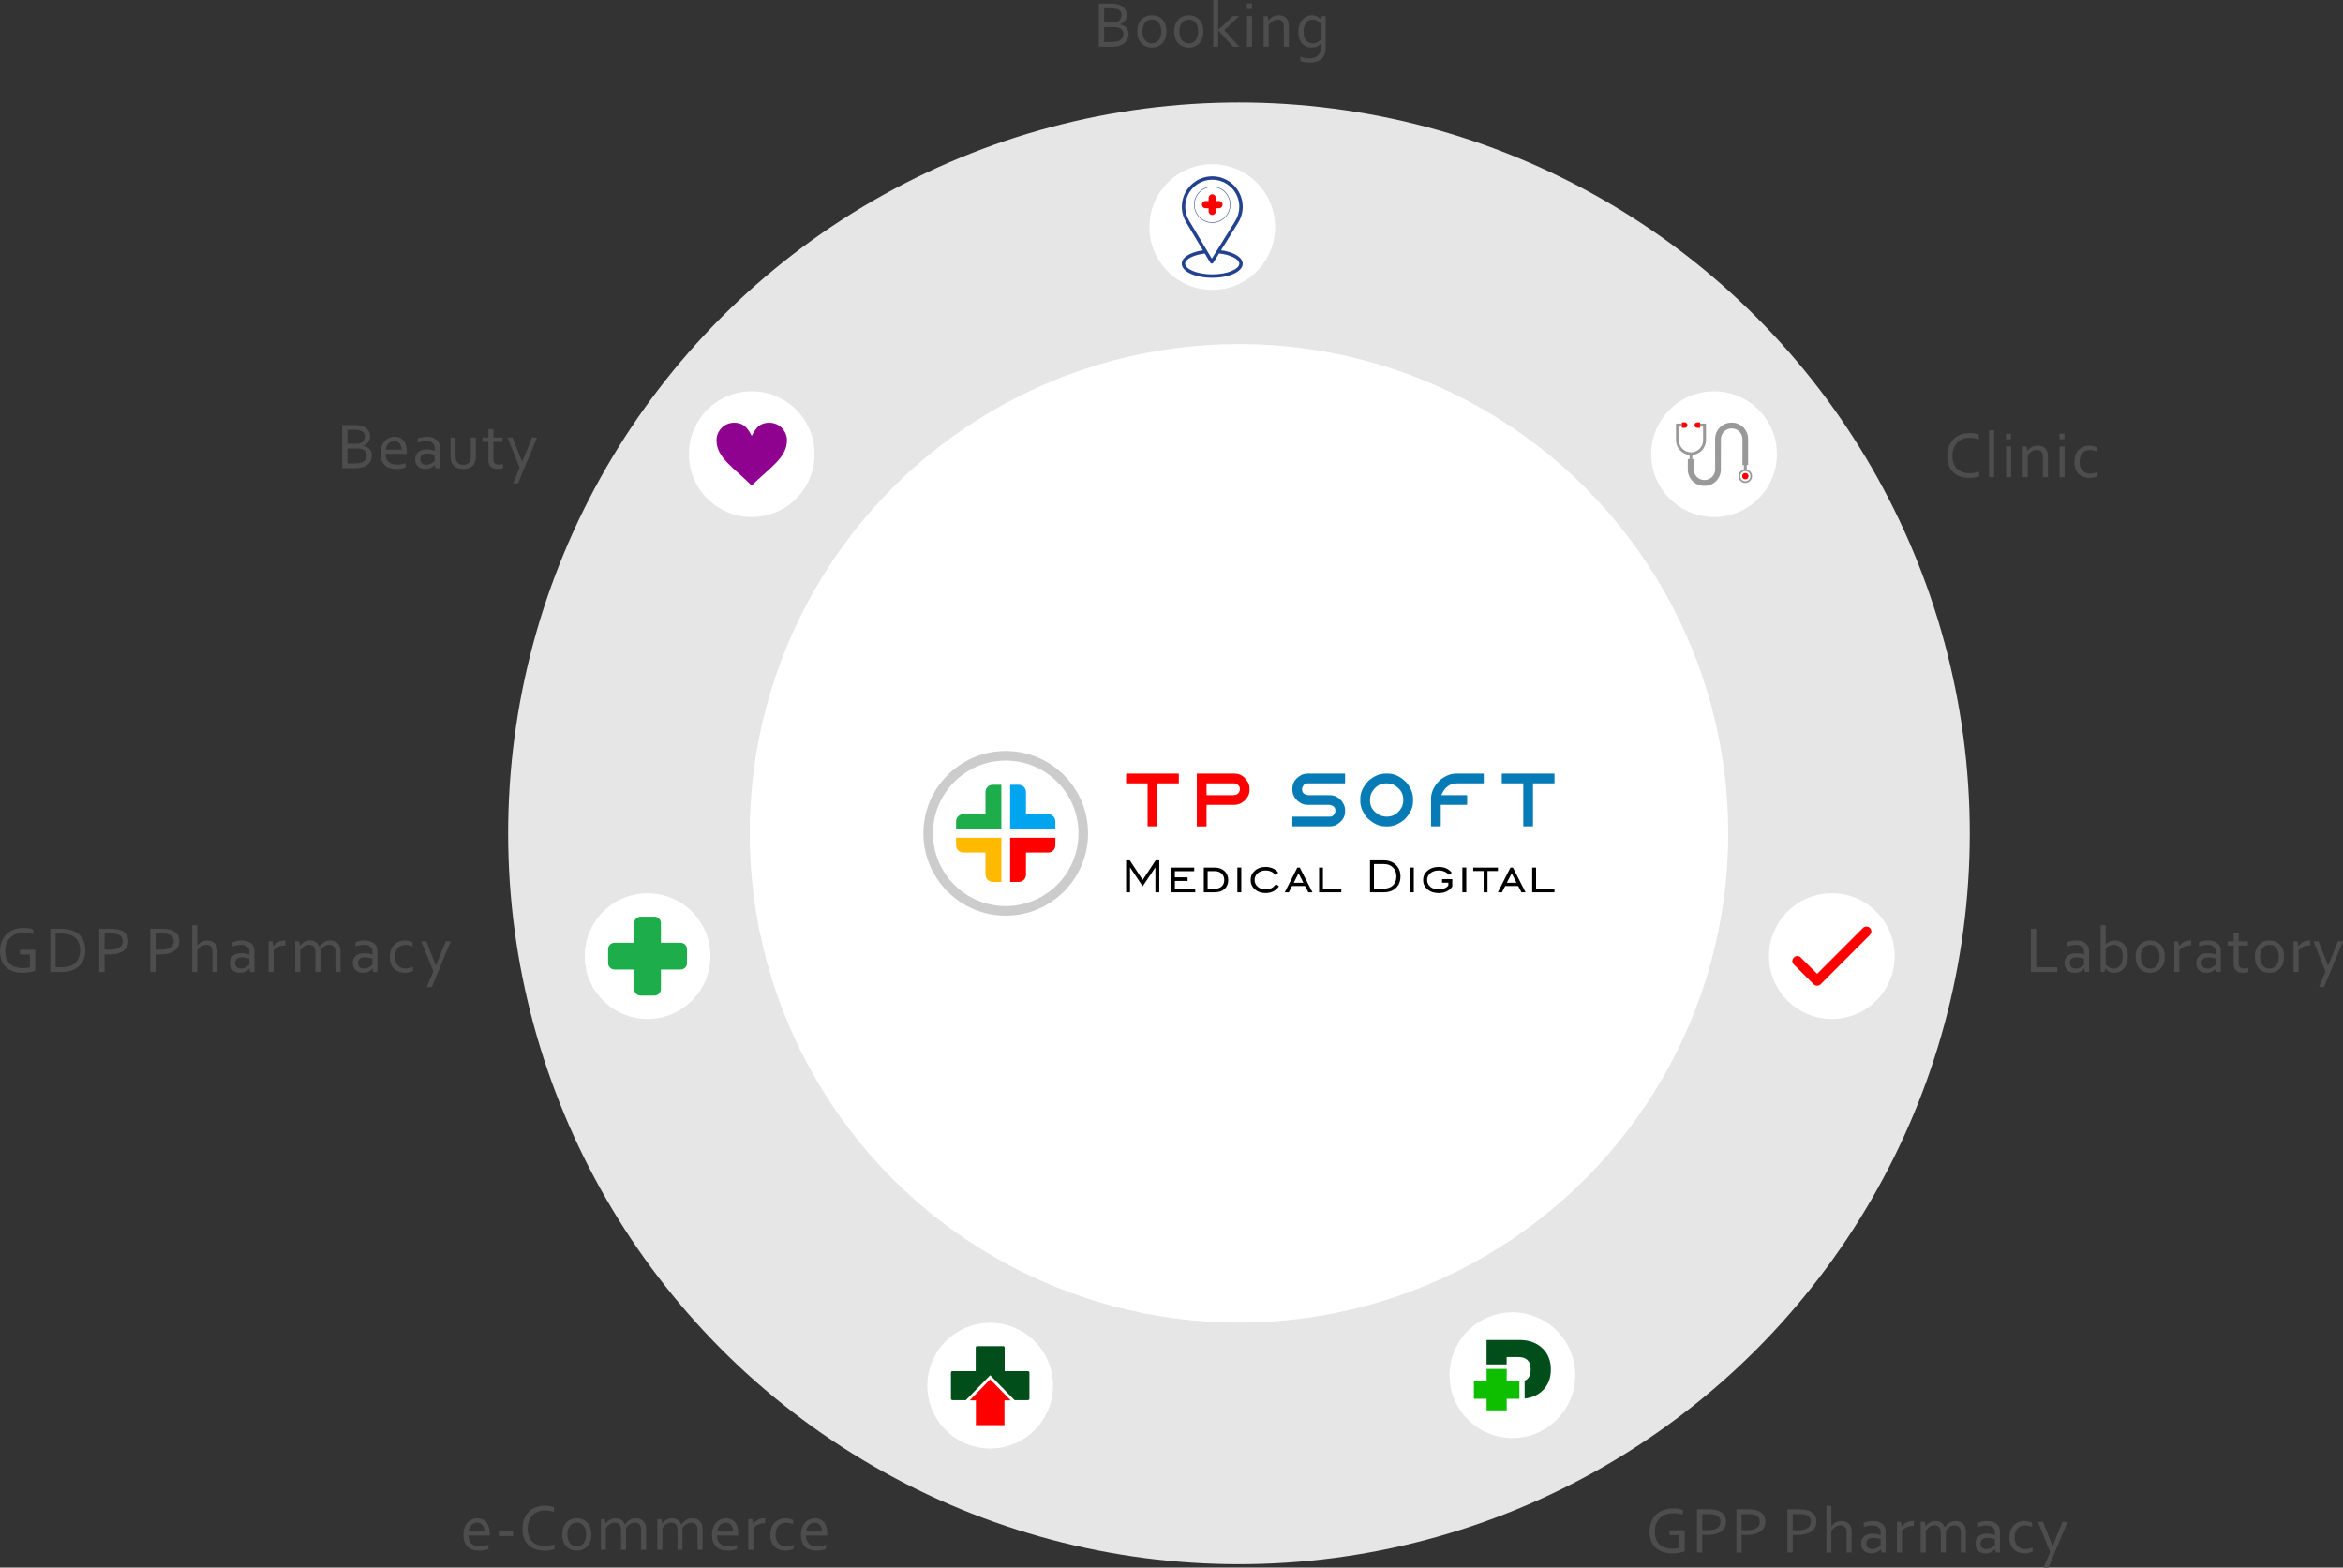 <?xml version="1.0" encoding="UTF-8"?>
<!DOCTYPE svg PUBLIC "-//W3C//DTD SVG 1.1//EN" "http://www.w3.org/Graphics/SVG/1.1/DTD/svg11.dtd">
<!-- Creator: CorelDRAW X7 -->
<svg xmlns="http://www.w3.org/2000/svg" xml:space="preserve" width="819.149mm" height="548.024mm" version="1.1" style="shape-rendering:geometricPrecision; text-rendering:geometricPrecision; image-rendering:optimizeQuality; fill-rule:evenodd; clip-rule:evenodd"
viewBox="0 0 81822 54740"
 xmlns:xlink="http://www.w3.org/1999/xlink">
 <rect x="0" y="0" width="81822" height="54740" fill="#333333" stroke="none"/>
 <defs>
  <style type="text/css">
   <![CDATA[
    .str0 {stroke:#22428F;stroke-width:17.61}
    .fil11 {fill:black}
    .fil5 {fill:#014E1A}
    .fil15 {fill:#01A4EF}
    .fil13 {fill:#067BB5}
    .fil9 {fill:#0EBF00}
    .fil2 {fill:#1DAD4B}
    .fil8 {fill:#22428F}
    .fil7 {fill:#8F028F}
    .fil3 {fill:#999999}
    .fil14 {fill:#CCCCCC}
    .fil0 {fill:#E6E6E6}
    .fil12 {fill:red}
    .fil4 {fill:red}
    .fil16 {fill:#FFB901}
    .fil1 {fill:white}
    .fil10 {fill:#4D4D4D;fill-rule:nonzero}
    .fil6 {fill:red;fill-rule:nonzero}
   ]]>
  </style>
 </defs>
 <g id="Layer_x0020_1">
  <circle class="fil0" cx="43267" cy="29100" r="25521"/>
  <circle class="fil1" cx="43267" cy="29100" r="17086"/>
  <g id="_2425186930256">
   <circle class="fil0" cx="22614" cy="33388" r="2484"/>
   <circle class="fil1" cx="22614" cy="33388" r="2195"/>
   <path class="fil2" d="M22371 32011l486 0c123,0 224,101 224,224l0 686 686 0c124,0 225,101 225,224l0 487c0,123 -101,224 -225,224l-686 0 0 686c0,123 -101,224 -224,224l-486 0c-124,0 -225,-101 -225,-224l0 -686 -686 0c-123,0 -224,-101 -224,-224l0 -487c0,-123 101,-224 224,-224l686 0 0 -686c0,-123 101,-224 225,-224z"/>
  </g>
  <g id="_2425186933008">
   <circle class="fil0" cx="59857" cy="15859" r="2484"/>
   <circle class="fil1" cx="59857" cy="15859" r="2195"/>
   <circle class="fil1" cx="60952" cy="16596" r="132"/>
   <path class="fil3" d="M59368 14898l107 0 0 476c0,233 -189,422 -422,422 -234,0 -423,-189 -423,-422l0 -476 105 0 0 -107 -207 0 0 1 0 106 0 469c0,273 209,497 475,522l0 160 98 0 0 -159c267,-25 476,-249 476,-523l0 -575 -2 0 0 -1 -207 0 0 107z"/>
   <path class="fil4" d="M58929 14845c0,53 -43,94 -94,94l-100 0 0 -189 99 0c52,0 95,43 95,95l0 0z"/>
   <path class="fil4" d="M59175 14845c0,53 42,94 94,94l99 0 0 -189 -99 0c-53,0 -94,43 -94,95l0 0z"/>
   <path class="fil3" d="M60478 14758l-14 0c-314,0 -569,254 -569,569l0 362c0,11 0,22 1,33l0 673c0,203 -165,368 -369,368l-9 0c-204,0 -369,-165 -369,-368l0 -362 -208 0 0 364c0,314 255,570 570,570l15 0c314,0 570,-255 570,-570l0 -273 2 -792c0,-205 166,-371 371,-371l9 0c205,0 371,166 371,371l0 290 0 496 0 121 50 0 0 159c-107,23 -187,118 -187,232 0,131 107,236 237,236 130,0 236,-106 236,-236 1,-114 -79,-209 -185,-232l0 -159 47 0 0 -551 0 -66 0 -296c0,-314 -255,-568 -569,-568z"/>
   <circle class="fil1" cx="60950" cy="16629" r="176"/>
   <circle class="fil4" cx="60950" cy="16629" r="110"/>
  </g>
  <g id="_2425186938736">
   <circle class="fil0" cx="34579" cy="48388" r="2484"/>
   <circle class="fil1" cx="34579" cy="48388" r="2195"/>
   <path class="fil5" d="M34074 48537l0 -1478c0,-27 22,-50 49,-50l912 0c28,0 50,23 50,50l0 1487 -517 -521 -494 512z"/>
   <rect class="fil5" x="33209" y="47883" width="2741" height="1011" rx="49" ry="49"/>
   <polygon class="fil1" points="33727,48896 35432,48896 34580,48024 "/>
   <path class="fil6" d="M34080 49767l0 -865 -216 0 715 -733 716 733 -217 0 0 865 -998 0zm0 -433m-108 -432m249 -367m716 0m250 367m-109 432m-499 433"/>
  </g>
  <g id="_2425186941424">
   <circle class="fil0" cx="26252" cy="15859" r="2484"/>
   <circle class="fil1" cx="26252" cy="15859" r="2195"/>
   <path class="fil7" d="M26866 14761c340,0 616,276 616,615 0,615 -616,965 -1231,1580 -614,-615 -1229,-965 -1229,-1580 0,-339 275,-615 615,-615 307,0 461,154 614,461 154,-307 308,-461 615,-461z"/>
  </g>
  <g id="_2425186940432">
   <circle class="fil0" cx="63972" cy="33388" r="2484"/>
   <circle class="fil1" cx="63972" cy="33388" r="2195"/>
   <path class="fil4" d="M65175 32355c-44,2 -87,20 -118,52l-1599 1599 -567 -566c-162,-169 -412,81 -243,243l688 688c68,67 176,67 244,0l1720 -1721c112,-109 32,-299 -125,-295z"/>
  </g>
  <g id="_2425186941680">
   <circle class="fil0" cx="42334" cy="7928" r="2484"/>
   <circle class="fil1" cx="42334" cy="7928" r="2195"/>
   <path class="fil8" d="M42641 8739l595 -956c2,-3 4,-6 5,-10 103,-167 157,-358 157,-554 0,-586 -477,-1062 -1063,-1062 -586,0 -1063,476 -1063,1062 0,196 55,387 157,555 2,3 3,5 5,8l573 960c-445,63 -738,246 -738,468 0,275 468,490 1065,490 596,0 1064,-215 1064,-490 0,-223 -307,-410 -757,-471zm-1105 -1019c-95,-151 -145,-324 -145,-501 0,-520 424,-943 944,-943 521,0 944,423 944,943 0,177 -50,350 -145,501 -2,3 -4,6 -5,10l-628 1010c-10,15 -12,18 -23,37l-159 255 -777 -1301c-2,-4 -4,-8 -6,-11zm798 1861c-557,0 -946,-196 -946,-371 0,-160 293,-310 686,-357l193 324c11,18 30,29 51,29 0,0 0,0 0,0 21,0 40,-11 51,-28l203 -327c399,43 707,197 707,359 0,175 -388,371 -945,371z"/>
   <circle class="fil1 str0" cx="42334" cy="7146" r="626"/>
   <path class="fil4" d="M42334 6785l0 0c69,0 126,57 126,127l0 108 108 0c70,0 126,57 126,126l0 0c0,69 -56,126 -126,126l-108 0 0 109c0,69 -57,126 -126,126l0 0c-70,0 -127,-57 -127,-126l0 -109 -108 0c-69,0 -126,-57 -126,-126l0 0c0,-69 57,-126 126,-126l108 0 0 -108c0,-70 57,-127 127,-127z"/>
  </g>
  <g id="_2425186944784">
   <circle class="fil0" cx="52815" cy="48022" r="2484"/>
   <circle class="fil1" cx="52815" cy="48022" r="2195"/>
   <path class="fil5" d="M53243 48217c140,-61 210,-192 210,-394 0,-290 -144,-434 -431,-434l-407 0 0 258 -702 0 0 -854 1142 0c345,0 617,99 818,298 191,188 286,433 286,732 0,300 -94,545 -286,733 -163,160 -373,254 -630,283l0 -622z"/>
   <polygon class="fil9" points="51914,47804 52617,47804 52617,48228 53060,48228 53060,48847 52617,48847 52617,49250 51914,49250 51914,48847 51471,48847 51471,48228 51914,48228 "/>
  </g>
  <path class="fil10" d="M68788 15286c-84,0 -163,14 -237,40 -74,27 -138,67 -192,120 -54,53 -97,119 -128,197 -31,79 -47,171 -47,275 0,104 15,194 44,271 28,76 70,139 123,189 53,51 117,88 193,111 75,25 158,37 250,37 26,0 53,-1 81,-4 28,-2 56,-6 85,-11 28,-5 56,-10 83,-16 27,-6 52,-13 73,-20l0 161c-44,17 -96,30 -155,40 -59,9 -119,14 -180,14 -126,0 -238,-17 -335,-53 -97,-35 -178,-85 -244,-151 -66,-65 -116,-145 -150,-239 -34,-95 -51,-202 -51,-322 0,-117 18,-225 54,-324 36,-99 87,-183 155,-254 67,-71 149,-126 245,-166 96,-39 204,-59 324,-59 31,0 63,1 94,4 31,3 60,6 88,11 29,5 55,11 79,17 24,7 45,14 62,22l0 161c-46,-14 -96,-27 -150,-36 -54,-10 -109,-15 -164,-15z"/>
  <polygon id="1" class="fil10" points="69464,16662 69464,15027 69639,15027 69639,16662 "/>
  <path id="2" class="fil10" d="M70056 16662l0 -1073 175 0 0 1073 -175 0zm-5 -1323l0 -194 176 0 0 194 -176 0z"/>
  <path id="3" class="fil10" d="M70806 15738l3 0c19,-25 41,-48 65,-69 23,-21 50,-40 80,-56 29,-17 61,-29 96,-38 35,-9 73,-14 115,-14 49,0 95,7 138,21 43,13 80,35 111,65 32,30 57,70 75,118 19,49 28,108 28,179l0 718 -176 0 0 -690c0,-92 -17,-159 -53,-199 -36,-41 -88,-61 -156,-61 -60,0 -119,16 -175,50 -56,33 -105,79 -145,138l0 762 -176 0 0 -1073 136 0 34 149z"/>
  <path id="4" class="fil10" d="M71923 16662l0 -1073 175 0 0 1073 -175 0zm-5 -1323l0 -194 176 0 0 194 -176 0z"/>
  <path id="5" class="fil10" d="M72963 15561c52,0 102,6 150,17 47,10 87,25 121,45l0 144c-47,-18 -91,-31 -131,-40 -39,-9 -80,-13 -121,-13 -44,0 -88,7 -130,22 -43,14 -82,37 -116,70 -34,33 -61,76 -81,130 -21,54 -32,121 -32,200 0,58 8,112 24,161 15,49 38,91 69,127 30,35 68,64 114,83 46,20 99,30 159,30 44,0 88,-4 132,-14 45,-9 88,-22 130,-39l0 145c-12,8 -29,15 -50,23 -21,7 -43,14 -68,19 -25,6 -51,10 -79,14 -28,3 -56,5 -84,5 -72,0 -140,-11 -205,-33 -64,-21 -120,-55 -169,-100 -48,-46 -86,-103 -114,-172 -27,-69 -41,-151 -41,-246 0,-70 7,-134 22,-191 14,-56 34,-106 60,-148 26,-43 55,-80 90,-110 34,-30 71,-55 109,-74 39,-19 79,-33 120,-42 42,-8 82,-13 121,-13z"/>
  <polygon class="fil10" points="71108,32433 71108,33777 71845,33777 71845,33943 70923,33943 70923,32433 "/>
  <path id="1" class="fil10" d="M72788 33825l-5 0c-14,18 -32,36 -54,54 -22,17 -47,33 -76,47 -29,14 -60,25 -94,33 -34,8 -70,12 -109,12 -52,0 -99,-8 -142,-23 -44,-15 -81,-38 -113,-68 -31,-29 -55,-66 -73,-108 -17,-43 -26,-92 -26,-146 0,-53 10,-101 29,-143 19,-42 46,-78 81,-107 35,-30 76,-52 125,-68 49,-16 103,-24 161,-24 56,1 108,6 155,15 48,9 90,20 127,34l4 0 0 -74c0,-30 -1,-56 -5,-79 -4,-22 -10,-42 -19,-59 -20,-37 -51,-66 -94,-90 -43,-24 -101,-36 -174,-36 -54,0 -105,5 -153,15 -48,10 -95,23 -143,41l0 -146c18,-9 40,-17 64,-25 25,-8 50,-15 77,-20 27,-6 56,-10 86,-13 30,-3 60,-4 91,-4 108,0 196,19 265,57 69,39 119,89 150,153 11,24 19,50 24,79 5,29 7,61 7,96l0 715 -147 0 -19 -118zm-10 -353c-32,-9 -70,-18 -114,-26 -45,-8 -94,-13 -147,-14 -75,0 -133,16 -175,48 -42,32 -63,80 -63,146 0,33 5,62 16,87 10,25 25,46 43,62 18,16 40,28 65,36 26,8 52,12 81,12 38,0 73,-5 105,-16 32,-11 61,-24 86,-39 26,-15 47,-30 65,-46 17,-15 30,-26 38,-35l0 -215z"/>
  <path id="2" class="fil10" d="M74126 33403c0,-85 -10,-154 -30,-207 -20,-53 -46,-95 -76,-124 -32,-30 -65,-51 -100,-62 -36,-11 -71,-17 -106,-17 -55,0 -105,11 -153,34 -48,23 -90,52 -127,88l0 561c10,15 24,30 41,47 17,17 37,33 60,48 24,14 50,27 79,37 29,10 60,15 95,15 52,0 98,-10 137,-30 40,-21 73,-50 99,-87 27,-37 47,-81 61,-133 13,-52 20,-108 20,-170zm183 -14c0,100 -14,186 -41,260 -27,72 -63,133 -107,181 -45,48 -96,83 -153,106 -57,24 -116,35 -177,35 -46,0 -86,-6 -121,-17 -35,-12 -65,-26 -89,-42 -25,-16 -44,-32 -59,-49 -15,-16 -25,-29 -31,-39l-4 0 -37 119 -132 0 0 -1635 176 0 0 663 3 0c39,-40 83,-72 135,-94 51,-23 109,-34 174,-34 30,0 63,3 98,10 35,7 69,18 104,35 34,16 67,38 98,65 32,27 60,61 84,101 24,40 43,88 57,144 14,55 22,119 22,191z"/>
  <path id="3" class="fil10" d="M75416 33408c0,-66 -8,-125 -25,-177 -16,-51 -39,-95 -67,-131 -30,-36 -64,-63 -104,-82 -40,-18 -84,-27 -132,-27 -47,0 -91,9 -131,27 -40,19 -74,46 -104,82 -29,36 -51,80 -68,131 -16,52 -24,111 -24,177 0,66 8,124 24,176 17,51 39,95 69,130 29,36 64,63 104,81 40,19 84,28 132,28 47,0 91,-9 130,-28 40,-18 74,-45 104,-81 28,-35 51,-79 67,-130 17,-52 25,-110 25,-176zm182 0c0,84 -12,161 -36,230 -24,70 -58,129 -102,178 -44,49 -98,87 -160,115 -63,27 -133,40 -210,40 -80,0 -152,-13 -215,-40 -63,-28 -116,-66 -160,-115 -44,-49 -78,-108 -101,-178 -24,-69 -36,-146 -36,-230 0,-85 12,-162 37,-231 24,-70 58,-129 102,-179 44,-49 98,-88 161,-115 62,-27 133,-40 210,-40 79,0 151,13 214,40 64,27 117,66 161,115 43,50 77,109 100,179 24,69 35,146 35,231z"/>
  <path id="4" class="fil10" d="M76518 33014l-13 0c-41,0 -82,4 -122,11 -40,8 -77,19 -112,35 -36,15 -67,34 -95,56 -28,23 -52,50 -71,80l0 747 -176 0 0 -1073 136 0 34 171 4 0c17,-28 38,-54 64,-78 25,-24 53,-45 85,-63 32,-18 66,-32 104,-42 37,-10 77,-15 118,-15 8,0 16,0 24,0 8,0 15,1 20,2l0 169z"/>
  <path id="5" class="fil10" d="M77389 33825l-5 0c-14,18 -32,36 -54,54 -22,17 -47,33 -76,47 -29,14 -60,25 -94,33 -34,8 -70,12 -109,12 -52,0 -99,-8 -143,-23 -43,-15 -80,-38 -112,-68 -31,-29 -55,-66 -73,-108 -17,-43 -26,-92 -26,-146 0,-53 10,-101 29,-143 19,-42 46,-78 81,-107 35,-30 76,-52 125,-68 49,-16 102,-24 161,-24 56,1 108,6 155,15 48,9 90,20 127,34l4 0 0 -74c0,-30 -2,-56 -5,-79 -4,-22 -10,-42 -19,-59 -20,-37 -51,-66 -94,-90 -43,-24 -101,-36 -174,-36 -54,0 -105,5 -153,15 -48,10 -95,23 -143,41l0 -146c18,-9 40,-17 64,-25 25,-8 50,-15 77,-20 27,-6 56,-10 86,-13 30,-3 60,-4 90,-4 109,0 197,19 266,57 69,39 119,89 150,153 11,24 19,50 24,79 5,29 7,61 7,96l0 715 -147 0 -19 -118zm-10 -353c-32,-9 -70,-18 -114,-26 -45,-8 -94,-13 -147,-14 -75,0 -133,16 -175,48 -42,32 -63,80 -63,146 0,33 5,62 16,87 10,25 25,46 43,62 18,16 40,28 65,36 26,8 52,12 81,12 38,0 73,-5 105,-16 32,-11 61,-24 86,-39 26,-15 47,-30 64,-46 18,-15 31,-26 39,-35l0 -215z"/>
  <path id="6" class="fil10" d="M78515 33945c-15,6 -38,12 -69,17 -31,5 -67,8 -110,9 -57,0 -106,-7 -147,-21 -42,-14 -76,-34 -104,-59 -27,-27 -48,-58 -61,-95 -14,-37 -21,-78 -21,-123l0 -652 -207 0 0 -151 207 0 0 -293 176 0 0 293 320 0 0 151 -320 0 0 625c0,25 3,48 11,69 7,21 18,39 34,55 15,15 35,27 59,35 24,9 53,14 87,14 23,0 48,-2 74,-6 25,-4 49,-9 71,-15l0 147z"/>
  <path id="7" class="fil10" d="M79581 33408c0,-66 -8,-125 -25,-177 -16,-51 -39,-95 -67,-131 -30,-36 -64,-63 -104,-82 -40,-18 -84,-27 -132,-27 -47,0 -91,9 -131,27 -40,19 -74,46 -104,82 -29,36 -51,80 -68,131 -16,52 -24,111 -24,177 0,66 8,124 24,176 17,51 39,95 69,130 29,36 64,63 104,81 40,19 84,28 132,28 47,0 91,-9 130,-28 40,-18 74,-45 104,-81 28,-35 51,-79 67,-130 17,-52 25,-110 25,-176zm182 0c0,84 -12,161 -36,230 -24,70 -58,129 -102,178 -44,49 -98,87 -160,115 -63,27 -133,40 -210,40 -80,0 -152,-13 -215,-40 -63,-28 -116,-66 -160,-115 -44,-49 -78,-108 -101,-178 -24,-69 -35,-146 -35,-230 0,-85 11,-162 36,-231 24,-70 58,-129 102,-179 44,-49 98,-88 161,-115 62,-27 133,-40 210,-40 79,0 151,13 214,40 64,27 117,66 161,115 43,50 77,109 100,179 24,69 35,146 35,231z"/>
  <path id="8" class="fil10" d="M80683 33014l-13 0c-41,0 -82,4 -122,11 -40,8 -77,19 -112,35 -36,15 -67,34 -95,56 -28,23 -52,50 -71,80l0 747 -176 0 0 -1073 137 0 33 171 4 0c17,-28 38,-54 64,-78 25,-24 53,-45 85,-63 32,-18 66,-32 104,-42 38,-10 77,-15 118,-15 8,0 16,0 24,0 8,0 15,1 20,2l0 169z"/>
  <polygon id="9" class="fil10" points="80791,32870 80966,32870 81299,33712 81305,33712 81646,32870 81822,32870 81158,34468 80984,34468 81213,33922 "/>
  <path class="fil10" d="M58649 53605l-344 0 0 -167 529 0 0 731c-15,8 -39,16 -69,25 -30,9 -65,17 -104,24 -39,8 -81,14 -126,18 -45,5 -89,7 -133,7 -129,0 -244,-18 -342,-53 -99,-36 -182,-86 -249,-150 -67,-65 -118,-144 -153,-236 -34,-93 -52,-196 -52,-310 0,-124 19,-236 57,-337 38,-100 93,-187 165,-258 72,-72 159,-127 261,-166 102,-39 214,-58 337,-58 33,0 66,1 99,4 33,3 65,7 95,11 30,5 58,11 84,18 25,6 47,13 64,21l0 161c-45,-14 -97,-26 -156,-36 -59,-10 -117,-15 -176,-15 -86,0 -167,13 -245,39 -78,26 -147,65 -206,118 -60,53 -107,119 -143,198 -35,80 -53,173 -53,280 0,104 15,195 44,271 29,76 71,138 125,188 54,50 119,86 195,110 77,24 162,36 256,36 43,0 85,-2 128,-7 42,-4 80,-11 112,-19l0 -448z"/>
  <path id="1" class="fil10" d="M59447 54215l-185 0 0 -1510 419 0c62,0 120,4 173,11 53,8 102,20 146,35 90,33 159,81 205,146 47,64 70,144 70,238 0,76 -15,144 -45,202 -31,59 -75,107 -133,147 -58,39 -128,68 -211,88 -83,20 -177,30 -282,30 -50,0 -103,-2 -157,-6l0 619zm0 -788c25,3 51,5 78,7 27,1 53,2 77,2 86,0 160,-7 221,-20 61,-14 110,-34 148,-59 39,-27 67,-58 84,-95 17,-38 26,-80 26,-127 0,-59 -14,-107 -42,-145 -29,-37 -69,-66 -120,-86 -33,-11 -70,-20 -112,-25 -42,-5 -91,-7 -147,-7l-213 0 0 555z"/>
  <path id="2" class="fil10" d="M60822 54215l-185 0 0 -1510 418 0c63,0 120,4 173,11 54,8 102,20 146,35 91,33 159,81 206,146 46,64 70,144 70,238 0,76 -15,144 -46,202 -30,59 -75,107 -132,147 -58,39 -128,68 -212,88 -83,20 -177,30 -282,30 -50,0 -102,-2 -156,-6l0 619zm0 -788c24,3 51,5 78,7 27,1 52,2 76,2 87,0 160,-7 221,-20 61,-14 111,-34 149,-59 38,-27 66,-58 84,-95 17,-38 25,-80 25,-127 0,-59 -14,-107 -42,-145 -28,-37 -68,-66 -120,-86 -32,-11 -70,-20 -112,-25 -42,-5 -91,-7 -146,-7l-213 0 0 555z"/>
  <path id="3" class="fil10" d="M62604 54215l-185 0 0 -1510 418 0c63,0 120,4 173,11 53,8 102,20 146,35 90,33 159,81 206,146 46,64 69,144 69,238 0,76 -15,144 -45,202 -31,59 -75,107 -133,147 -57,39 -128,68 -211,88 -83,20 -177,30 -282,30 -50,0 -103,-2 -156,-6l0 619zm0 -788c24,3 50,5 77,7 27,1 53,2 77,2 86,0 160,-7 221,-20 61,-14 111,-34 149,-59 38,-27 66,-58 83,-95 18,-38 26,-80 26,-127 0,-59 -14,-107 -42,-145 -28,-37 -68,-66 -120,-86 -33,-11 -70,-20 -112,-25 -42,-5 -91,-7 -146,-7l-213 0 0 555z"/>
  <path id="4" class="fil10" d="M63957 53289l4 0c19,-24 41,-47 65,-69 24,-21 51,-40 80,-55 30,-16 61,-28 95,-37 34,-9 70,-14 110,-14 40,0 81,6 121,17 41,11 79,30 113,58 35,28 63,67 85,116 22,50 32,114 32,192l0 718 -175 0 0 -690c0,-86 -16,-151 -49,-195 -33,-43 -87,-65 -161,-65 -62,0 -120,16 -176,50 -55,33 -103,80 -144,138l0 762 -176 0 0 -1635 176 0 0 709z"/>
  <path id="5" class="fil10" d="M65685 54097l-4 0c-15,18 -33,36 -55,54 -22,17 -47,33 -75,47 -29,14 -61,25 -95,33 -33,8 -70,12 -108,12 -52,0 -100,-8 -143,-23 -44,-16 -81,-38 -112,-68 -32,-30 -56,-66 -73,-109 -18,-42 -26,-91 -26,-145 0,-54 9,-101 28,-143 20,-42 47,-78 81,-107 35,-30 77,-52 125,-68 49,-16 103,-24 161,-24 56,1 108,6 156,15 47,9 89,20 126,34l5 0 0 -75c0,-29 -2,-55 -6,-78 -3,-22 -10,-42 -19,-60 -20,-36 -51,-66 -94,-89 -43,-24 -101,-36 -174,-36 -54,0 -105,5 -153,15 -48,10 -95,23 -142,41l0 -146c17,-9 39,-17 63,-25 25,-8 51,-15 78,-20 27,-6 55,-10 86,-13 30,-3 60,-5 90,-5 108,0 197,20 266,58 69,38 118,89 149,153 11,23 19,50 24,79 5,29 8,61 8,96l0 715 -148 0 -19 -118zm-9 -353c-33,-9 -71,-18 -115,-26 -44,-8 -93,-13 -147,-14 -74,0 -133,16 -175,48 -42,32 -63,80 -63,146 0,33 6,62 16,87 10,25 25,46 44,62 18,16 40,28 65,36 25,8 52,12 80,12 38,0 73,-5 106,-17 32,-10 60,-23 85,-38 26,-16 47,-31 65,-46 18,-15 31,-27 39,-35l0 -215z"/>
  <path id="6" class="fil10" d="M66833 53286l-14 0c-41,0 -82,3 -121,11 -41,8 -78,19 -113,34 -35,16 -67,35 -95,57 -28,23 -51,49 -70,80l0 747 -176 0 0 -1073 136 0 34 171 3 0c18,-28 39,-54 64,-78 25,-24 54,-45 86,-63 31,-18 66,-32 103,-42 38,-10 78,-16 119,-16 8,0 15,0 23,1 8,0 15,1 21,2l0 169z"/>
  <path id="7" class="fil10" d="M67953 54215l-176 0 0 -690c0,-46 -5,-86 -15,-118 -10,-33 -25,-60 -44,-81 -19,-21 -43,-37 -69,-47 -27,-9 -57,-14 -90,-14 -63,0 -120,16 -171,50 -51,33 -97,79 -138,138l0 762 -176 0 0 -1073 136 0 34 149 4 0c19,-25 40,-47 64,-69 22,-21 48,-40 76,-56 29,-16 60,-29 94,-38 34,-9 71,-14 111,-14 80,0 146,20 199,58 53,38 94,91 122,157l5 0c47,-67 102,-120 163,-157 61,-39 131,-58 213,-58 38,0 77,6 119,16 43,11 81,30 117,59 35,28 64,67 88,116 23,50 35,114 35,192l0 718 -176 0 0 -690c0,-46 -5,-86 -15,-118 -11,-33 -25,-60 -44,-81 -19,-21 -42,-37 -69,-47 -26,-9 -56,-14 -89,-14 -62,0 -119,16 -170,50 -52,33 -98,79 -138,138l0 762z"/>
  <path id="8" class="fil10" d="M69675 54097l-4 0c-15,18 -33,36 -55,54 -22,17 -47,33 -75,47 -29,14 -61,25 -95,33 -33,8 -70,12 -108,12 -52,0 -100,-8 -143,-23 -44,-16 -81,-38 -112,-68 -32,-30 -56,-66 -73,-109 -18,-42 -26,-91 -26,-145 0,-54 9,-101 28,-143 20,-42 47,-78 81,-107 35,-30 77,-52 125,-68 49,-16 103,-24 161,-24 56,1 108,6 156,15 47,9 89,20 126,34l5 0 0 -75c0,-29 -2,-55 -6,-78 -3,-22 -10,-42 -19,-60 -20,-36 -51,-66 -94,-89 -43,-24 -101,-36 -174,-36 -54,0 -105,5 -153,15 -48,10 -95,23 -142,41l0 -146c17,-9 39,-17 63,-25 25,-8 51,-15 78,-20 27,-6 55,-10 86,-13 30,-3 60,-5 90,-5 108,0 197,20 266,58 69,38 118,89 149,153 11,23 19,50 24,79 5,29 8,61 8,96l0 715 -148 0 -19 -118zm-9 -353c-33,-9 -71,-18 -115,-26 -44,-8 -93,-13 -147,-14 -74,0 -133,16 -175,48 -42,32 -63,80 -63,146 0,33 6,62 16,87 10,25 25,46 44,62 18,16 40,28 65,36 25,8 52,12 80,12 38,0 73,-5 106,-17 32,-10 60,-23 85,-38 26,-16 47,-31 65,-46 18,-15 31,-27 39,-35l0 -215z"/>
  <path id="9" class="fil10" d="M70694 53114c52,0 102,6 149,17 48,10 88,26 122,45l0 144c-47,-17 -91,-31 -131,-40 -40,-9 -81,-13 -122,-13 -44,0 -87,7 -130,22 -42,14 -81,37 -115,70 -34,33 -61,76 -82,130 -20,54 -31,121 -31,201 0,57 8,111 23,160 16,49 39,91 69,127 31,36 69,64 115,83 46,20 99,30 159,30 44,0 88,-4 132,-13 44,-10 88,-23 130,-40l0 145c-13,8 -30,15 -50,23 -21,7 -44,14 -69,20 -24,5 -51,10 -79,13 -27,3 -55,5 -83,5 -72,0 -141,-11 -205,-33 -64,-21 -121,-55 -169,-100 -48,-45 -86,-102 -114,-172 -28,-69 -42,-151 -42,-246 0,-70 8,-134 22,-191 15,-56 35,-106 61,-148 25,-43 55,-80 89,-110 35,-30 71,-54 110,-74 39,-19 79,-33 120,-41 42,-9 82,-14 121,-14z"/>
  <polygon id="10" class="fil10" points="71169,53142 71345,53142 71677,53984 71684,53984 72025,53142 72201,53142 71537,54740 71363,54740 71592,54194 "/>
  <path class="fil10" d="M16664 53170c-41,0 -78,8 -113,24 -35,16 -65,37 -91,64 -26,27 -47,59 -63,96 -16,36 -26,75 -30,117l550 0c0,-43 -5,-82 -16,-118 -11,-37 -28,-69 -49,-96 -21,-27 -48,-48 -79,-64 -31,-15 -68,-23 -109,-23zm91 826c58,0 111,-5 159,-14 48,-10 95,-23 143,-40l0 145c-39,19 -86,34 -142,45 -57,11 -118,16 -182,16 -77,0 -149,-9 -216,-29 -68,-20 -126,-51 -175,-95 -49,-43 -88,-100 -116,-171 -28,-70 -42,-155 -42,-254 0,-98 14,-183 41,-255 27,-72 63,-132 108,-180 45,-48 97,-84 156,-108 58,-24 120,-36 184,-36 60,0 116,10 168,30 52,20 98,51 136,94 39,43 69,98 91,166 22,68 33,149 33,244 0,9 0,17 0,23 0,7 0,21 -1,44l-742 0c0,68 10,126 31,174 21,47 49,86 85,116 36,29 77,51 125,64 49,14 101,21 156,21z"/>
  <polygon id="1" class="fil10" points="17420,53475 17918,53475 17918,53639 17420,53639 "/>
  <path id="2" class="fil10" d="M20470 53585c0,-66 -8,-125 -24,-177 -16,-51 -39,-95 -68,-131 -29,-36 -63,-63 -104,-82 -40,-18 -84,-27 -131,-27 -47,0 -91,9 -131,27 -40,19 -75,46 -104,82 -29,36 -52,80 -68,131 -16,52 -24,111 -24,177 0,66 8,124 24,176 16,52 39,95 69,131 29,35 64,62 104,80 40,19 84,28 131,28 48,0 91,-9 131,-28 40,-18 74,-45 103,-80 29,-36 52,-79 68,-131 16,-52 24,-110 24,-176zm183 0c0,85 -12,161 -36,230 -24,70 -58,129 -102,178 -45,49 -98,87 -160,115 -63,27 -133,40 -211,40 -80,0 -151,-13 -214,-40 -63,-28 -116,-66 -161,-115 -44,-49 -77,-108 -101,-178 -23,-69 -35,-145 -35,-230 0,-85 12,-162 36,-231 24,-70 59,-129 103,-179 44,-49 97,-87 160,-115 63,-27 134,-40 211,-40 79,0 150,13 214,40 63,28 117,66 160,115 44,50 77,109 101,179 23,69 35,146 35,231z"/>
  <path id="3" class="fil10" d="M21863 54120l-176 0 0 -689c0,-47 -5,-86 -15,-119 -10,-33 -25,-60 -44,-81 -20,-21 -43,-37 -69,-46 -27,-10 -57,-15 -90,-15 -63,0 -120,17 -171,50 -51,34 -97,80 -138,138l0 762 -176 0 0 -1073 136 0 34 150 4 0c19,-25 40,-48 64,-70 22,-21 48,-40 76,-56 29,-16 60,-29 94,-38 34,-9 71,-13 111,-13 80,0 146,19 199,57 53,39 94,91 122,157l5 0c47,-67 102,-119 163,-157 60,-38 131,-57 213,-57 37,0 77,5 119,15 43,11 81,31 117,59 35,28 64,67 87,116 24,50 36,114 36,192l0 718 -176 0 0 -689c0,-47 -5,-86 -15,-119 -11,-33 -25,-60 -44,-81 -19,-21 -42,-37 -69,-46 -26,-10 -56,-15 -89,-15 -62,0 -119,17 -171,50 -51,34 -97,80 -137,138l0 762z"/>
  <path id="4" class="fil10" d="M23835 54120l-176 0 0 -689c0,-47 -5,-86 -15,-119 -10,-33 -25,-60 -44,-81 -20,-21 -43,-37 -69,-46 -27,-10 -57,-15 -91,-15 -62,0 -119,17 -170,50 -52,34 -97,80 -138,138l0 762 -176 0 0 -1073 136 0 34 150 3 0c20,-25 41,-48 64,-70 23,-21 49,-40 77,-56 29,-16 60,-29 94,-38 34,-9 71,-13 111,-13 79,0 146,19 199,57 53,39 94,91 122,157l5 0c47,-67 102,-119 162,-157 61,-38 132,-57 214,-57 37,0 77,5 119,15 42,11 81,31 116,59 36,28 65,67 88,116 24,50 35,114 35,192l0 718 -175 0 0 -689c0,-47 -5,-86 -15,-119 -11,-33 -25,-60 -44,-81 -20,-21 -42,-37 -69,-46 -27,-10 -56,-15 -89,-15 -62,0 -119,17 -171,50 -51,34 -97,80 -137,138l0 762z"/>
  <path id="5" class="fil10" d="M25345 53170c-41,0 -78,8 -113,24 -35,16 -65,37 -91,64 -26,27 -47,59 -63,96 -16,36 -26,75 -30,117l550 0c0,-43 -5,-82 -16,-118 -11,-37 -28,-69 -49,-96 -21,-27 -48,-48 -79,-64 -31,-15 -68,-23 -109,-23zm92 826c57,0 110,-5 158,-14 48,-10 96,-23 143,-40l0 145c-39,19 -86,34 -142,45 -57,11 -117,16 -182,16 -77,0 -149,-9 -216,-29 -68,-20 -126,-51 -175,-95 -49,-43 -88,-100 -116,-171 -28,-70 -42,-155 -42,-254 0,-98 14,-183 41,-255 27,-72 63,-132 108,-180 45,-48 97,-84 156,-108 58,-24 120,-36 184,-36 60,0 116,10 168,30 53,20 98,51 136,94 39,43 69,98 91,166 22,68 33,149 33,244 0,9 0,17 0,23 0,7 0,21 -1,44l-742 0c0,68 10,126 31,174 21,47 49,86 85,116 36,29 77,51 125,64 49,14 101,21 157,21z"/>
  <path id="6" class="fil10" d="M26723 53191l-14 0c-41,0 -82,4 -122,11 -40,8 -77,19 -112,35 -35,15 -67,34 -95,56 -28,23 -52,50 -70,81l0 746 -176 0 0 -1073 136 0 34 171 3 0c18,-28 39,-54 64,-78 25,-24 54,-45 85,-63 32,-18 67,-32 104,-42 38,-10 78,-15 119,-15 7,0 15,0 23,0 8,0 15,1 21,2l0 169z"/>
  <path id="7" class="fil10" d="M27424 53020c52,0 102,5 149,16 48,11 88,26 122,45l0 145c-47,-18 -91,-32 -131,-41 -40,-8 -80,-13 -122,-13 -44,0 -87,8 -130,22 -42,14 -81,38 -115,70 -34,33 -61,76 -81,130 -21,54 -32,121 -32,201 0,58 8,111 23,160 16,49 39,91 69,127 31,36 69,64 115,84 46,20 99,30 159,30 44,0 88,-5 132,-14 45,-10 88,-23 130,-40l0 145c-13,8 -30,15 -50,23 -21,7 -44,14 -69,20 -24,5 -50,10 -79,13 -27,4 -55,5 -83,5 -72,0 -141,-11 -205,-33 -64,-21 -121,-55 -169,-100 -48,-45 -86,-102 -114,-172 -28,-69 -41,-151 -41,-246 0,-70 7,-134 22,-190 14,-57 34,-106 60,-149 26,-43 55,-80 90,-110 34,-30 70,-54 109,-74 39,-19 79,-33 120,-41 42,-9 82,-13 121,-13z"/>
  <path id="8" class="fil10" d="M28451 53170c-41,0 -78,8 -113,24 -35,16 -65,37 -91,64 -26,27 -47,59 -63,96 -16,36 -26,75 -30,117l550 0c0,-43 -5,-82 -16,-118 -11,-37 -28,-69 -49,-96 -21,-27 -48,-48 -79,-64 -31,-15 -68,-23 -109,-23zm91 826c58,0 111,-5 159,-14 48,-10 95,-23 143,-40l0 145c-39,19 -86,34 -142,45 -57,11 -118,16 -182,16 -77,0 -149,-9 -217,-29 -67,-20 -125,-51 -175,-95 -49,-43 -87,-100 -115,-171 -28,-70 -42,-155 -42,-254 0,-98 14,-183 41,-255 27,-72 63,-132 108,-180 45,-48 97,-84 156,-108 58,-24 120,-36 184,-36 60,0 116,10 168,30 52,20 98,51 136,94 39,43 69,98 91,166 22,68 33,149 33,244 0,9 0,17 0,23 0,7 0,21 -1,44l-742 0c0,68 10,126 31,174 21,47 49,86 85,116 35,29 77,51 125,64 48,14 100,21 156,21z"/>
  <path id="9" class="fil10" d="M19032 52745c-85,0 -164,13 -238,40 -73,26 -137,66 -192,119 -53,53 -96,119 -127,198 -32,78 -47,170 -47,275 0,104 14,193 43,270 29,76 70,140 123,190 54,50 118,87 193,111 75,24 159,36 251,36 25,0 52,-1 80,-4 28,-2 57,-6 85,-11 29,-4 57,-10 84,-16 27,-6 51,-13 72,-20l0 161c-44,18 -96,31 -154,40 -59,10 -119,14 -181,14 -126,0 -237,-17 -334,-52 -98,-35 -179,-86 -245,-151 -66,-66 -115,-146 -149,-240 -34,-95 -51,-202 -51,-321 0,-118 18,-226 53,-325 36,-98 88,-183 155,-254 68,-71 149,-126 245,-165 97,-40 205,-60 324,-60 32,0 63,1 94,4 31,3 61,7 89,11 28,5 54,11 79,18 23,7 44,14 62,21l0 161c-46,-14 -96,-26 -150,-36 -55,-9 -109,-14 -164,-14z"/>
  <path class="fil10" d="M1043 33333l-345 0 0 -167 530 0 0 731c-16,8 -39,16 -69,25 -31,9 -66,17 -105,24 -39,8 -81,14 -126,18 -45,5 -89,7 -132,7 -130,0 -244,-18 -343,-53 -99,-35 -182,-86 -249,-150 -67,-65 -117,-144 -152,-236 -35,-93 -52,-196 -52,-310 0,-123 19,-236 57,-337 38,-100 93,-186 165,-258 72,-71 158,-127 261,-166 101,-38 214,-58 336,-58 34,0 67,1 100,4 33,3 65,7 95,11 30,5 58,11 83,18 26,7 47,14 65,21l0 161c-45,-14 -97,-26 -156,-36 -59,-10 -118,-15 -176,-15 -86,0 -168,14 -246,39 -78,26 -147,66 -206,118 -59,53 -107,119 -142,198 -36,80 -53,173 -53,280 0,104 14,195 44,271 29,76 71,139 124,188 54,50 119,87 196,111 76,23 161,35 255,35 43,0 86,-2 128,-7 43,-4 80,-11 113,-19l0 -448z"/>
  <path id="1" class="fil10" d="M2981 33181c0,89 -11,172 -33,249 -21,78 -55,147 -98,209 -44,62 -100,116 -165,161 -66,45 -143,80 -231,105 -50,14 -105,24 -164,30 -58,6 -122,8 -190,8l-342 0 0 -1510 345 0c69,0 132,3 191,9 58,6 113,15 163,30 88,25 165,59 231,104 66,44 121,96 164,157 43,61 75,129 97,204 21,76 32,157 32,244zm-183 0c0,-144 -32,-262 -96,-352 -64,-90 -155,-154 -275,-192 -46,-14 -97,-24 -153,-29 -57,-5 -120,-8 -191,-8l-140 0 0 1177 140 0c71,0 134,-3 191,-8 56,-5 107,-15 153,-29 120,-38 211,-104 275,-197 64,-94 96,-215 96,-362z"/>
  <path id="2" class="fil10" d="M3651 33943l-185 0 0 -1510 419 0c62,0 120,4 173,12 53,7 102,19 146,35 90,32 159,81 205,145 47,64 70,144 70,238 0,76 -15,144 -45,202 -31,59 -75,108 -133,147 -58,39 -128,68 -211,89 -83,20 -177,30 -282,30 -50,0 -103,-3 -157,-7l0 619zm0 -788c25,3 51,5 78,7 27,1 53,2 77,2 86,0 160,-7 221,-20 61,-14 110,-33 148,-59 39,-27 67,-58 84,-95 17,-38 26,-80 26,-127 0,-59 -14,-107 -42,-145 -29,-37 -69,-66 -120,-85 -33,-12 -70,-21 -112,-26 -42,-5 -91,-7 -147,-7l-213 0 0 555z"/>
  <path id="3" class="fil10" d="M5433 33943l-185 0 0 -1510 419 0c62,0 120,4 173,12 53,7 101,19 146,35 90,32 159,81 205,145 47,64 70,144 70,238 0,76 -15,144 -45,202 -31,59 -75,108 -133,147 -58,39 -128,68 -211,89 -83,20 -177,30 -282,30 -51,0 -103,-3 -157,-7l0 619zm0 -788c25,3 51,5 78,7 27,1 52,2 77,2 86,0 160,-7 221,-20 60,-14 110,-33 148,-59 39,-27 67,-58 84,-95 17,-38 26,-80 26,-127 0,-59 -15,-107 -43,-145 -28,-37 -68,-66 -120,-85 -32,-12 -69,-21 -111,-26 -42,-5 -91,-7 -147,-7l-213 0 0 555z"/>
  <path id="4" class="fil10" d="M6889 33018l3 0c20,-25 41,-48 66,-70 23,-21 50,-40 80,-55 29,-16 61,-28 94,-37 34,-9 71,-13 110,-13 40,0 81,5 122,16 40,11 78,30 113,58 34,28 63,67 84,116 22,50 33,114 33,192l0 718 -176 0 0 -689c0,-87 -16,-152 -49,-196 -33,-43 -86,-65 -161,-65 -61,0 -120,17 -175,50 -56,34 -104,80 -144,138l0 762 -176 0 0 -1635 176 0 0 710z"/>
  <path id="5" class="fil10" d="M8718 33825l-4 0c-15,18 -33,36 -54,54 -22,17 -48,33 -76,47 -29,14 -60,25 -94,33 -34,8 -70,12 -109,12 -52,0 -100,-8 -143,-23 -43,-15 -81,-38 -112,-68 -31,-29 -56,-66 -73,-108 -17,-43 -26,-92 -26,-146 0,-53 9,-101 29,-143 19,-42 46,-78 81,-107 34,-30 76,-52 125,-68 48,-16 102,-24 161,-24 56,1 107,6 155,15 47,9 89,20 126,34l5 0 0 -74c0,-30 -2,-56 -6,-79 -3,-22 -10,-42 -19,-59 -19,-37 -51,-66 -94,-90 -42,-24 -100,-36 -173,-36 -54,0 -106,5 -154,15 -47,10 -95,23 -142,41l0 -146c18,-9 39,-17 63,-25 25,-8 51,-15 78,-20 27,-6 55,-10 86,-13 30,-3 60,-4 90,-4 108,0 197,19 266,57 69,39 119,89 149,153 11,24 19,50 24,79 5,29 8,61 8,96l0 715 -147 0 -20 -118zm-9 -353c-32,-9 -70,-18 -115,-26 -44,-8 -93,-13 -147,-14 -74,0 -132,16 -174,48 -42,32 -63,80 -63,146 0,33 5,62 15,87 11,25 25,46 44,62 18,16 40,28 65,36 25,8 52,12 81,12 37,0 72,-5 105,-16 32,-11 61,-24 86,-39 25,-15 46,-30 64,-46 18,-15 31,-26 39,-35l0 -215z"/>
  <path id="6" class="fil10" d="M9968 33014l-14 0c-41,0 -82,4 -121,11 -40,8 -78,19 -113,35 -35,15 -67,34 -95,56 -28,23 -51,50 -70,80l0 747 -176 0 0 -1073 136 0 34 171 3 0c18,-28 39,-54 64,-78 26,-24 54,-45 86,-63 31,-18 66,-32 103,-42 38,-10 78,-15 119,-15 8,0 15,0 23,0 8,0 15,1 21,2l0 169z"/>
  <path id="7" class="fil10" d="M11190 33943l-176 0 0 -689c0,-47 -5,-86 -15,-119 -10,-33 -25,-60 -44,-81 -20,-21 -43,-37 -69,-46 -27,-10 -57,-15 -90,-15 -63,0 -120,17 -171,50 -51,34 -97,79 -138,138l0 762 -176 0 0 -1073 136 0 34 150 4 0c19,-25 40,-48 64,-70 22,-21 48,-40 76,-56 29,-16 60,-29 94,-38 34,-9 71,-13 111,-13 80,0 146,19 199,57 53,39 94,91 122,157l5 0c47,-67 102,-120 163,-157 60,-38 131,-57 213,-57 38,0 77,5 119,15 43,11 81,31 117,59 35,28 64,67 87,116 24,50 36,114 36,192l0 718 -176 0 0 -689c0,-47 -5,-86 -15,-119 -11,-33 -25,-60 -44,-81 -19,-21 -42,-37 -69,-46 -26,-10 -56,-15 -89,-15 -62,0 -119,17 -171,50 -51,34 -97,79 -137,138l0 762z"/>
  <path id="8" class="fil10" d="M13014 33825l-4 0c-15,18 -33,36 -55,54 -22,17 -47,33 -76,47 -29,14 -60,25 -94,33 -34,8 -70,12 -108,12 -52,0 -100,-8 -143,-23 -44,-15 -81,-38 -113,-68 -31,-29 -55,-66 -72,-108 -18,-43 -27,-92 -27,-146 0,-53 10,-101 29,-143 20,-42 47,-78 81,-107 35,-30 77,-52 125,-68 49,-16 103,-24 161,-24 56,1 108,6 156,15 47,9 89,20 126,34l5 0 0 -74c0,-30 -2,-56 -6,-79 -4,-22 -10,-42 -19,-59 -20,-37 -51,-66 -94,-90 -43,-24 -101,-36 -174,-36 -54,0 -105,5 -153,15 -48,10 -95,23 -143,41l0 -146c18,-9 40,-17 64,-25 25,-8 50,-15 77,-20 27,-6 56,-10 86,-13 30,-3 61,-4 91,-4 108,0 197,19 266,57 69,39 118,89 149,153 11,24 19,50 24,79 5,29 7,61 7,96l0 715 -147 0 -19 -118zm-9 -353c-33,-9 -71,-18 -115,-26 -45,-8 -94,-13 -147,-14 -75,0 -133,16 -175,48 -42,32 -63,80 -63,146 0,33 5,62 16,87 10,25 25,46 43,62 19,16 40,28 66,36 25,8 52,12 80,12 38,0 73,-5 105,-16 32,-11 61,-24 86,-39 26,-15 47,-30 65,-46 17,-15 30,-26 39,-35l0 -215z"/>
  <path id="9" class="fil10" d="M14135 32843c52,0 101,5 149,16 47,11 88,26 122,45l0 144c-48,-17 -91,-31 -131,-40 -40,-8 -81,-13 -122,-13 -44,0 -87,8 -130,22 -43,14 -81,38 -115,70 -34,33 -62,76 -82,130 -21,54 -31,121 -31,201 0,58 7,111 23,160 15,49 38,91 69,127 30,36 69,64 114,83 46,21 99,31 160,31 43,0 87,-5 132,-14 44,-10 88,-23 130,-40l0 145c-13,8 -30,15 -50,23 -21,7 -44,14 -69,20 -25,5 -51,10 -79,13 -28,4 -56,5 -84,5 -72,0 -140,-11 -204,-33 -65,-21 -121,-55 -169,-100 -48,-45 -87,-102 -114,-172 -28,-69 -42,-151 -42,-246 0,-70 7,-134 22,-190 15,-57 35,-106 61,-149 25,-43 55,-80 89,-110 34,-30 71,-54 109,-74 39,-19 79,-33 121,-41 41,-9 81,-13 121,-13z"/>
  <polygon id="10" class="fil10" points="14712,32870 14888,32870 15220,33712 15226,33712 15567,32870 15743,32870 15080,34468 14905,34468 15135,33922 "/>
  <path class="fil10" d="M12682 15571c46,7 88,20 126,37 37,19 69,42 96,70 26,28 47,61 61,100 15,39 22,83 22,133 0,35 -5,72 -16,111 -10,38 -27,76 -52,112 -24,37 -55,70 -94,101 -40,31 -88,56 -146,76 -45,15 -94,25 -149,31 -54,6 -119,9 -195,9l-386 0 0 -1510 372 0c34,0 65,0 93,2 28,1 54,3 77,5 23,2 45,5 65,8 20,4 39,8 57,12 47,13 89,30 128,53 38,22 71,48 98,80 26,30 47,65 62,104 14,40 21,83 21,128 0,37 -4,73 -13,107 -8,34 -22,65 -42,93 -19,29 -43,55 -74,77 -31,23 -68,42 -111,57l0 4zm-269 -76c36,0 67,-1 93,-5 27,-3 50,-8 71,-15 57,-19 98,-48 124,-88 25,-40 38,-87 38,-141 0,-56 -13,-101 -40,-137 -27,-35 -69,-61 -127,-79 -29,-8 -62,-14 -99,-17 -38,-4 -82,-5 -133,-5l-206 0 0 487 279 0zm-279 167l0 523 222 0c52,0 101,-3 146,-8 45,-5 84,-12 115,-23 35,-11 64,-25 88,-43 24,-18 43,-37 58,-59 15,-21 25,-44 32,-67 6,-24 9,-49 9,-74 0,-28 -3,-55 -10,-80 -7,-25 -18,-48 -33,-67 -16,-20 -36,-38 -61,-53 -25,-15 -56,-26 -94,-34 -23,-6 -48,-9 -77,-12 -29,-2 -65,-3 -108,-3l-287 0z"/>
  <path id="1" class="fil10" d="M13771 15401c-41,0 -79,8 -114,24 -34,15 -65,37 -91,64 -26,27 -47,59 -63,95 -16,37 -26,76 -30,117l551 0c0,-42 -6,-81 -17,-118 -11,-36 -27,-68 -49,-95 -21,-28 -47,-49 -79,-64 -31,-16 -67,-23 -108,-23zm91 825c58,0 111,-4 158,-14 48,-9 96,-22 143,-39l0 145c-38,19 -86,33 -142,45 -57,10 -117,16 -182,16 -77,0 -149,-10 -216,-29 -68,-20 -126,-52 -175,-95 -49,-44 -88,-101 -116,-171 -27,-71 -41,-155 -41,-255 0,-98 13,-182 40,-254 28,-72 63,-132 108,-180 46,-48 98,-85 156,-108 59,-25 120,-37 184,-37 60,0 116,10 168,30 53,20 98,52 136,95 39,43 69,98 91,166 22,68 34,149 34,244 0,9 0,16 0,23 0,7 -1,21 -2,44l-741 0c0,68 10,126 30,173 21,48 49,87 85,116 36,30 78,51 126,65 48,13 100,20 156,20z"/>
  <path id="2" class="fil10" d="M15188 16232l-4 0c-15,19 -33,37 -54,54 -22,18 -48,33 -76,47 -29,15 -60,25 -94,34 -34,8 -71,12 -109,12 -52,0 -100,-8 -143,-23 -44,-16 -81,-38 -112,-68 -31,-30 -56,-66 -73,-109 -17,-43 -26,-91 -26,-145 0,-54 9,-101 29,-143 19,-42 46,-78 81,-108 34,-29 76,-52 124,-67 49,-16 103,-24 162,-24 55,1 107,6 155,15 47,9 89,20 126,34l5 0 0 -75c0,-29 -2,-55 -6,-78 -3,-22 -10,-42 -19,-60 -19,-36 -51,-66 -94,-90 -43,-23 -100,-35 -174,-35 -54,0 -105,5 -153,15 -47,10 -95,23 -142,40l0 -145c17,-9 39,-17 63,-25 25,-8 51,-15 78,-20 27,-6 55,-10 86,-13 30,-3 60,-5 90,-5 108,0 197,20 266,58 69,38 119,89 149,152 11,24 19,51 24,80 5,29 8,61 8,95l0 716 -148 0 -19 -119zm-9 -352c-32,-10 -71,-18 -115,-26 -44,-9 -93,-13 -147,-14 -74,0 -132,16 -174,47 -42,32 -64,81 -64,147 0,33 6,62 16,87 11,25 25,45 44,62 18,16 40,28 65,36 25,8 52,12 80,12 38,0 73,-6 106,-17 32,-11 61,-24 86,-39 25,-15 46,-30 64,-45 18,-15 31,-27 39,-35l0 -215z"/>
  <path id="3" class="fil10" d="M16174 16379c-56,0 -106,-6 -151,-18 -44,-12 -84,-29 -117,-51 -34,-22 -62,-48 -86,-78 -23,-31 -41,-64 -55,-101 -11,-27 -18,-56 -23,-89 -4,-32 -7,-67 -7,-106l0 -658 176 0 0 658c0,59 8,109 24,149 18,45 47,81 88,107 40,26 92,39 154,39 66,0 120,-14 160,-43 41,-29 70,-67 87,-116 13,-36 19,-82 19,-136l0 -658 176 0 0 660c0,35 -2,69 -6,101 -5,31 -11,60 -20,86 -14,37 -32,71 -56,102 -24,31 -53,58 -88,81 -35,22 -75,40 -121,52 -45,13 -97,19 -154,19z"/>
  <path id="4" class="fil10" d="M17567 16353c-15,6 -38,12 -69,17 -31,5 -67,8 -111,9 -56,0 -105,-7 -146,-21 -42,-14 -76,-34 -104,-60 -27,-26 -48,-57 -62,-94 -13,-37 -20,-78 -20,-123l0 -653 -207 0 0 -150 207 0 0 -294 176 0 0 294 320 0 0 150 -320 0 0 626c0,24 3,47 10,69 7,20 19,39 34,54 16,16 35,28 60,36 24,9 52,13 86,13 24,0 49,-2 74,-6 26,-3 50,-8 72,-14l0 147z"/>
  <polygon id="5" class="fil10" points="17724,15278 17899,15278 18232,16119 18238,16119 18579,15278 18755,15278 18091,16876 17917,16876 18146,16330 "/>
  <path class="fil10" d="M39107 855c46,7 88,20 126,37 37,18 69,41 96,70 26,28 47,61 61,100 14,39 22,83 22,132 0,35 -6,72 -16,111 -10,39 -27,77 -52,113 -24,37 -56,70 -95,101 -39,31 -87,56 -145,75 -45,16 -95,26 -149,32 -54,6 -119,9 -195,9l-387 0 0 -1510 373 0c34,0 65,0 93,1 28,2 54,3 77,6 23,2 45,5 65,8 20,3 39,8 57,12 47,13 89,30 128,53 38,22 71,48 97,79 27,31 48,66 62,105 15,40 22,82 22,128 0,37 -4,73 -13,107 -9,34 -22,65 -42,93 -19,29 -44,55 -74,77 -31,23 -68,42 -111,57l0 4zm-269 -76c36,0 67,-1 93,-5 26,-3 50,-8 71,-15 56,-19 98,-48 123,-88 26,-40 39,-87 39,-141 0,-56 -13,-101 -40,-137 -27,-35 -70,-62 -127,-79 -29,-8 -62,-14 -99,-18 -38,-3 -82,-5 -133,-5l-207 0 0 488 280 0zm-280 167l0 522 222 0c53,0 102,-2 147,-7 45,-5 84,-13 115,-23 34,-11 64,-25 88,-43 24,-18 43,-37 58,-59 14,-21 25,-44 31,-68 7,-23 10,-48 10,-73 0,-28 -3,-55 -10,-80 -7,-25 -18,-48 -33,-67 -16,-20 -36,-38 -61,-53 -25,-15 -57,-26 -94,-35 -23,-5 -49,-8 -78,-11 -28,-2 -64,-3 -107,-3l-288 0z"/>
  <path id="1" class="fil10" d="M40553 1100c0,-67 -8,-126 -25,-177 -16,-52 -39,-96 -67,-132 -30,-36 -64,-63 -104,-81 -40,-19 -84,-28 -132,-28 -47,0 -91,9 -131,28 -40,18 -74,45 -104,81 -29,36 -51,80 -68,132 -16,51 -24,110 -24,177 0,65 8,124 24,175 17,52 39,96 69,131 29,35 64,62 104,81 40,18 84,28 132,28 47,0 91,-10 130,-28 40,-19 74,-46 104,-81 28,-35 51,-79 67,-131 17,-51 25,-110 25,-175zm182 0c0,84 -12,161 -36,230 -24,69 -58,128 -102,177 -44,50 -98,88 -160,115 -63,27 -133,41 -210,41 -80,0 -152,-14 -215,-41 -63,-27 -116,-65 -160,-115 -44,-49 -78,-108 -101,-177 -24,-69 -35,-146 -35,-230 0,-86 11,-163 36,-232 24,-69 58,-128 102,-178 44,-50 98,-88 161,-115 62,-27 133,-41 210,-41 79,0 151,14 214,41 64,27 117,65 161,115 43,50 77,109 100,178 24,69 35,146 35,232z"/>
  <path id="2" class="fil10" d="M41841 1100c0,-67 -8,-126 -24,-177 -16,-52 -39,-96 -68,-132 -29,-36 -64,-63 -104,-81 -40,-19 -84,-28 -131,-28 -47,0 -91,9 -131,28 -41,18 -75,45 -104,81 -29,36 -52,80 -68,132 -16,51 -24,110 -24,177 0,65 8,124 24,175 16,52 39,96 69,131 29,35 64,62 104,81 40,18 84,28 131,28 47,0 91,-10 131,-28 39,-19 74,-46 103,-81 29,-35 52,-79 68,-131 16,-51 24,-110 24,-175zm183 0c0,84 -12,161 -36,230 -24,69 -59,128 -103,177 -44,50 -97,88 -159,115 -63,27 -133,41 -211,41 -80,0 -151,-14 -214,-41 -63,-27 -117,-65 -161,-115 -44,-49 -77,-108 -101,-177 -23,-69 -35,-146 -35,-230 0,-86 12,-163 36,-232 24,-69 58,-128 102,-178 45,-50 98,-88 161,-115 63,-27 133,-41 211,-41 79,0 150,14 213,41 64,27 118,65 161,115 44,50 77,109 101,178 23,69 35,146 35,232z"/>
  <polygon id="3" class="fil10" points="43050,562 43278,562 42755,1056 43277,1635 43060,1635 42545,1064 42542,1064 42542,1635 42367,1635 42367,0 42542,0 42542,1041 42545,1041 "/>
  <path id="4" class="fil10" d="M43548 1635l0 -1073 176 0 0 1073 -176 0zm-5 -1323l0 -194 176 0 0 194 -176 0z"/>
  <path id="5" class="fil10" d="M44298 711l3 0c20,-25 41,-48 65,-69 24,-21 50,-40 80,-57 29,-16 61,-28 96,-37 35,-9 74,-14 115,-14 49,0 95,7 138,21 43,13 80,35 112,65 31,30 56,70 75,118 18,49 27,108 27,179l0 718 -175 0 0 -690c0,-92 -18,-159 -54,-200 -35,-40 -87,-60 -156,-60 -60,0 -118,16 -175,50 -56,33 -104,79 -145,138l0 762 -176 0 0 -1073 136 0 34 149z"/>
  <path id="6" class="fil10" d="M45524 1106c0,84 10,153 30,206 21,54 46,96 78,125 31,30 65,50 102,61 37,11 72,17 105,17 55,0 106,-11 153,-33 48,-22 90,-52 126,-90l0 -561c-10,-14 -24,-29 -41,-46 -17,-18 -37,-33 -60,-48 -24,-15 -50,-27 -79,-37 -29,-10 -62,-15 -96,-15 -52,0 -98,10 -138,31 -39,20 -72,49 -99,86 -27,37 -47,81 -61,133 -13,51 -20,108 -20,171zm296 -572c46,1 87,7 122,18 34,11 64,25 89,42 25,17 45,34 60,50 14,17 24,30 30,40l4 0 37 -122 132 0 0 1136c0,83 -14,155 -41,216 -27,61 -65,112 -114,153 -50,40 -109,71 -178,91 -69,20 -145,30 -229,30 -71,0 -134,-7 -190,-19 -56,-12 -99,-27 -131,-44l0 -148c26,11 51,19 74,26 25,7 49,13 75,18 26,5 52,9 79,11 26,2 56,3 89,3 126,0 222,-29 289,-88 67,-59 101,-148 101,-269l0 -143 -4 0c-38,42 -82,74 -134,96 -51,21 -109,32 -174,32 -30,0 -63,-4 -97,-10 -35,-7 -70,-19 -104,-35 -35,-16 -68,-37 -100,-64 -32,-27 -60,-61 -84,-101 -24,-40 -43,-87 -58,-143 -15,-54 -22,-118 -22,-190 0,-100 13,-187 41,-260 27,-74 63,-134 107,-182 45,-49 96,-84 153,-108 57,-24 116,-36 178,-36z"/>
  <g id="_2425186949776">
   <path class="fil11" d="M39325 31159l0 -1116 129 0 451 683 453 -683 127 0 0 1116 -137 0 0 -871 -443 660 -443 -660 0 871 -137 0zm1569 0l0 -863 810 0 0 126 -675 0 0 215 443 0 0 125 -443 0 0 273 712 0 0 124 -847 0zm1527 -863c141,0 255,40 342,121 86,80 129,185 129,314 0,130 -43,234 -127,312 -85,77 -199,116 -344,116l-382 0 0 -863 382 0zm2 124l-250 0 0 615 250 0c103,0 184,-28 242,-83 59,-54 88,-129 88,-223 0,-92 -30,-166 -91,-223 -61,-57 -140,-86 -239,-86zm788 739l0 -865 137 0 0 865 -137 0zm1452 -211c-49,77 -114,136 -194,177 -80,41 -171,61 -273,61 -151,0 -276,-43 -374,-129 -98,-86 -147,-195 -147,-326 0,-133 49,-242 147,-328 98,-87 223,-130 374,-130 95,0 181,18 257,53 77,35 139,85 186,150l-107 74c-35,-49 -82,-86 -141,-113 -58,-27 -123,-40 -194,-40 -111,0 -202,32 -275,95 -72,63 -109,142 -109,237 0,94 37,173 109,236 73,63 165,95 275,95 76,0 144,-15 203,-45 59,-31 110,-78 155,-142l108 75zm516 -122l337 0 -168 -331 -169 331zm-313 333l439 -863 85 0 443 863 -145 0 -112 -219 -456 0 -111 219 -143 0zm1199 0l0 -863 134 0 0 739 642 0 0 124 -776 0zm2256 -987l-340 0 0 859 340 0c138,0 246,-39 325,-116 79,-77 118,-181 118,-313 0,-129 -40,-233 -120,-312 -80,-79 -188,-118 -323,-118zm0 -129c176,0 317,52 425,156 107,104 161,239 161,405 0,168 -53,303 -158,404 -106,101 -249,151 -428,151l-478 0 0 -1116 478 0zm915 1116l0 -865 136 0 0 865 -136 0zm1124 -335l0 -124 356 0 0 260c-50,74 -115,130 -195,168 -80,39 -174,58 -280,58 -159,0 -289,-43 -390,-129 -101,-86 -152,-195 -152,-326 0,-133 51,-242 153,-328 102,-87 231,-130 389,-130 100,0 189,17 266,51 77,35 141,85 192,152l-104 74c-36,-47 -85,-85 -148,-112 -62,-27 -131,-41 -206,-41 -118,0 -214,32 -290,94 -75,63 -113,142 -113,238 0,95 38,174 113,237 75,62 172,94 290,94 75,0 143,-14 206,-41 63,-26 107,-61 132,-102l0 -93 -219 0zm708 335l0 -865 137 0 0 865 -137 0zm743 0l0 -743 -364 0 0 -120 863 0 0 120 -364 0 0 743 -135 0zm810 -333l338 0 -168 -331 -170 331zm-313 333l440 -863 85 0 442 863 -144 0 -112 -219 -456 0 -112 219 -143 0zm1199 0l0 -863 135 0 0 739 642 0 0 124 -777 0z"/>
   <path class="fil12" d="M39336 27015l1820 0 11 11 0 318 -11 11 -740 0 0 1491 -11 11 -318 0 -11 -11 0 -1491 -740 0 -11 -11 0 -318 11 -11zm2470 0l1305 0c212,0 376,115 493,345 22,67 33,127 33,181l0 44c0,187 -99,340 -296,461 -82,40 -162,60 -241,60l-965 0 0 740 -11 11 -318 0 -11 -11 0 -1820 11 -11zm329 340l0 411 932 0c113,0 186,-46 219,-137 8,-15 11,-35 11,-61l0 -32c0,-83 -57,-143 -170,-181l-992 0z"/>
   <path class="fil13" d="M45657 27015l1305 0 11 11 0 318 -11 11 -1310 0c-83,0 -143,56 -181,170l0 43c0,112 69,178 208,198l757 0c169,0 313,75 432,224 70,99 105,198 105,297l0 44c0,211 -115,376 -345,493 -67,22 -128,33 -181,33l-1305 0 -11 -11 0 -318 11 -11 1310 0c82,0 142,-57 181,-170l0 -44c0,-111 -70,-177 -208,-197l-757 0c-169,0 -313,-75 -433,-225 -69,-99 -104,-197 -104,-296l0 -44c0,-212 115,-376 345,-493 67,-22 127,-33 181,-33zm2718 0l99 0c219,0 430,100 636,301 157,195 236,385 236,571l0 98c0,219 -101,431 -302,636 -195,157 -385,236 -570,236l-99 0c-218,0 -430,-101 -636,-302 -157,-195 -235,-384 -235,-570l0 -98c0,-219 100,-431 301,-637 195,-157 385,-235 570,-235zm-532 904l0 33c0,229 121,404 363,526 75,26 143,39 202,39l33 0c229,0 404,-120 526,-362 26,-76 38,-143 38,-203l0 -33c0,-228 -120,-403 -361,-526 -76,-26 -144,-38 -203,-38l-33 0c-228,0 -404,120 -526,361 -26,77 -39,144 -39,203zm3002 -904l960 0 11 11 0 318 -11 11 -927 0c-231,0 -406,122 -526,367l-16 44 887 0 12 11 0 318 -12 11 -909 0 0 740 -11 11 -318 0 -11 -11 0 -959c0,-219 100,-431 301,-637 195,-157 385,-235 570,-235zm1610 0l1820 0 11 11 0 318 -11 11 -740 0 0 1491 -11 11 -318 0 -11 -11 0 -1491 -740 0 -11 -11 0 -318 11 -11z"/>
   <g>
    <circle class="fil14" cx="35122" cy="29100" r="2875"/>
    <circle class="fil1" cx="35122" cy="29100" r="2541"/>
    <path class="fil15" d="M35276 27404l0 1543 1579 0 0 -264c0,-139 -113,-253 -252,-253l-774 0 0 -773c0,-139 -113,-253 -253,-253l-300 0z"/>
    <path class="fil2" d="M34969 27404l0 1543 -1580 0 0 -264c0,-139 114,-253 253,-253l773 0 0 -773c0,-139 114,-253 253,-253l301 0z"/>
    <path class="fil4" d="M35276 30797l0 -1543 1580 0 0 264c0,139 -114,253 -253,253l-774 0 0 773c0,139 -113,253 -252,253l-301 0z"/>
    <path class="fil16" d="M34969 30797l0 -1543 -1580 0 0 264c0,139 114,253 253,253l773 0 0 773c0,139 114,253 253,253l301 0z"/>
   </g>
  </g>
 </g>
</svg>

